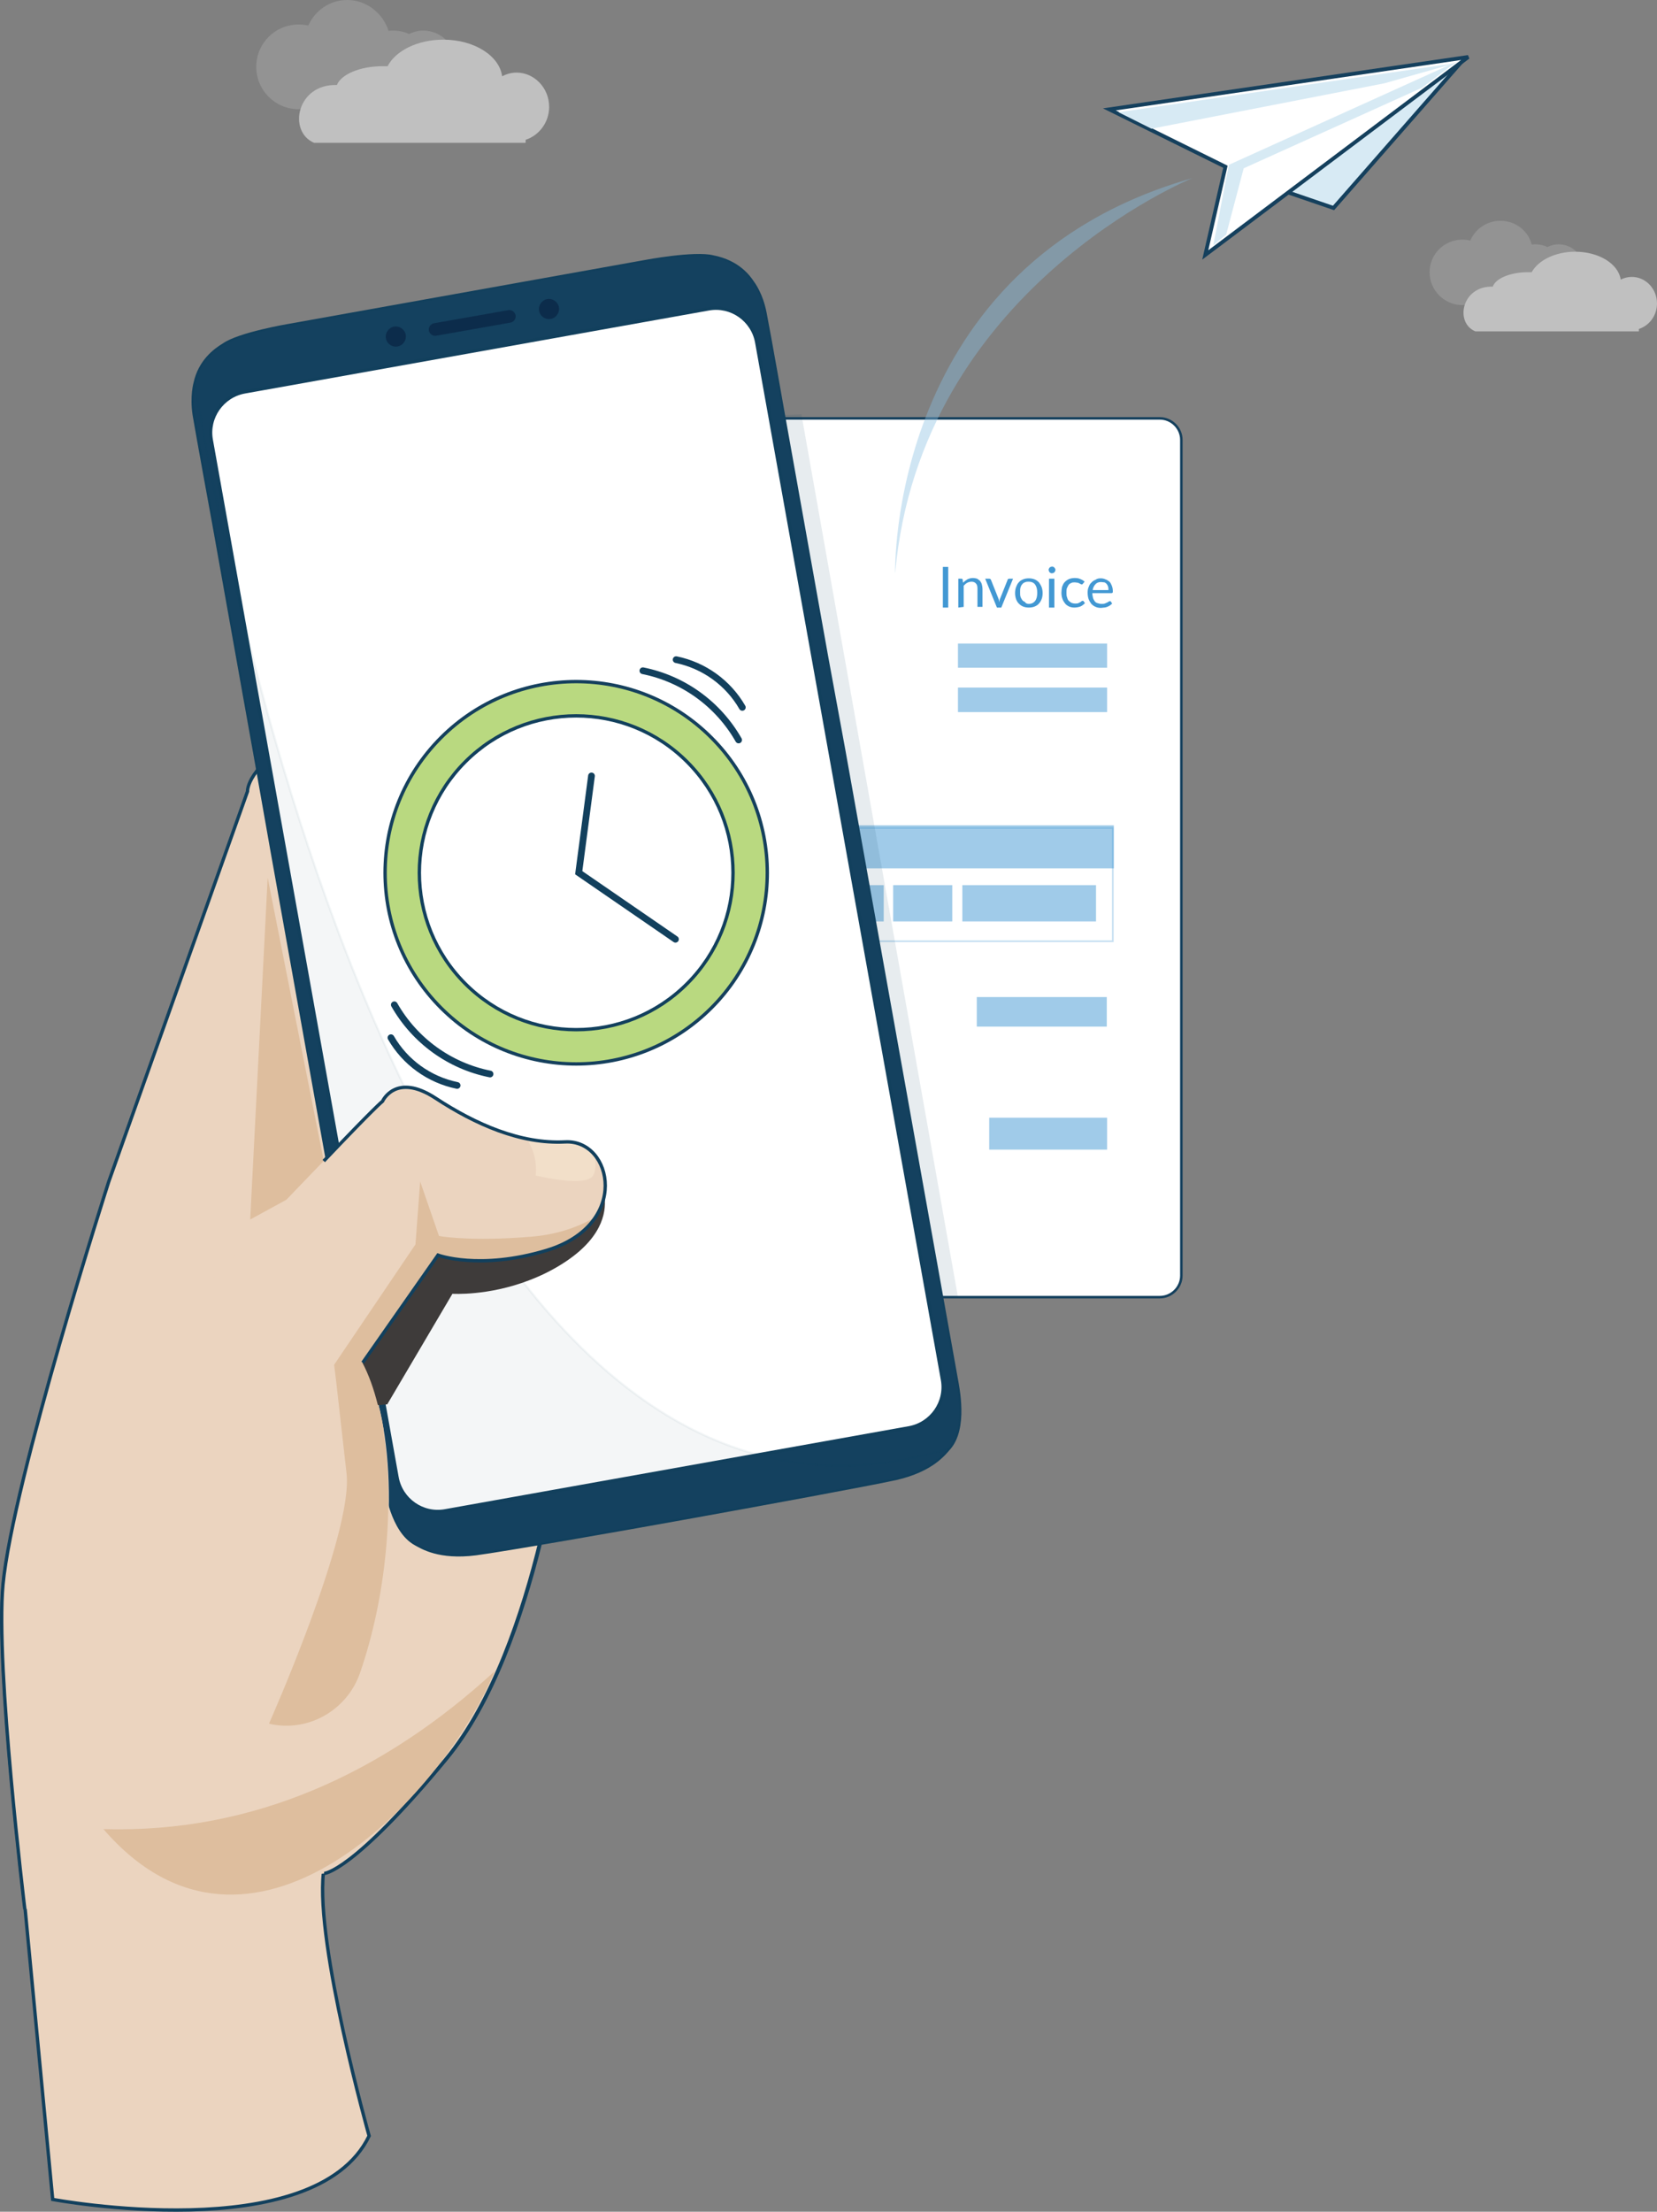 <?xml version="1.0" encoding="UTF-8" standalone="no"?>
<!-- Generator: Adobe Illustrator 23.0.0, SVG Export Plug-In . SVG Version: 6.00 Build 0)  -->

<svg
   xmlns:dc="http://purl.org/dc/elements/1.1/"
   xmlns:cc="http://creativecommons.org/ns#"
   xmlns:rdf="http://www.w3.org/1999/02/22-rdf-syntax-ns#"
   xmlns:svg="http://www.w3.org/2000/svg"
   xmlns="http://www.w3.org/2000/svg"
   xmlns:sodipodi="http://sodipodi.sourceforge.net/DTD/sodipodi-0.dtd"
   xmlns:inkscape="http://www.inkscape.org/namespaces/inkscape"
   version="1.1"
   id="Layer_1"
   x="0px"
   y="0px"
   viewBox="0 0 493.285 658.167"
   enable-background="new 0 0 493.2 549.3"
   xml:space="preserve"
   sodipodi:docname="hero_invoice_reminder.svg"
   width="493.285"
   height="658.167"
   inkscape:version="0.92.3 (2405546, 2018-03-11)"><rect x="0" y="0" width="493.285" height="658.167" fill="#808080" stroke="none"/><defs
   id="defs171" /><sodipodi:namedview
   pagecolor="#ffffff"
   bordercolor="#666666"
   borderopacity="1"
   objecttolerance="10"
   gridtolerance="10"
   guidetolerance="10"
   inkscape:pageopacity="0"
   inkscape:pageshadow="2"
   inkscape:window-width="1920"
   inkscape:window-height="1007"
   id="namedview169"
   showgrid="false"
   fit-margin-top="0"
   fit-margin-left="0"
   fit-margin-right="0"
   fit-margin-bottom="0"
   inkscape:zoom="0.42963773"
   inkscape:cx="-495.90058"
   inkscape:cy="383.41655"
   inkscape:window-x="-9"
   inkscape:window-y="-9"
   inkscape:window-maximized="1"
   inkscape:current-layer="Layer_1" />

<g
   transform="translate(-13.715,-18.4)"
   id="g160-6"><path
     style="clip-rule:evenodd;fill:#ebd4bf;fill-rule:evenodd;stroke:#12405d;stroke-miterlimit:10"
     inkscape:connector-curvature="0"
     stroke-miterlimit="10"
     d="M 87.5,253.9 46.2,370 c 0,0 -28.6,89.2 -31.5,120 -2.3,24.2 6.5,96.5 6.5,96.5 l 8.2,86.4 c 0,0 78,14.6 94.2,-18.9 0,0 -16,-56.8 -13.6,-78.3 0,0 8.8,-0.1 36.7,-34 13.7,-16.6 22.4,-42.2 27.8,-63.8"
     id="path2-0" /><g
     style="opacity:0.5"
     id="g8"><path
       style="opacity:0.3;fill:#ffffff"
       inkscape:connector-curvature="0"
       d="m 117.1,18.4 c -5.2,0 -9.6,3.1 -11.6,7.6 -0.9,-0.2 -1.9,-0.3 -2.9,-0.3 -7,0 -12.6,5.6 -12.6,12.6 0,7 5.7,12.6 12.6,12.6 1.6,0 3.1,-0.3 4.5,-0.8 2.1,2.6 5.4,4.3 9.1,4.3 3.9,0 7.3,-1.9 9.4,-4.8 1.5,0.7 3.3,1.2 5.1,1.2 3.5,0 6.5,-1.5 8.7,-3.9 0.1,0 0.2,0 0.3,0 5.4,0 9.7,-4.3 9.7,-9.7 0,-5.4 -4.4,-9.7 -9.7,-9.7 -1.5,0 -2.9,0.4 -4.2,1 -1.4,-0.6 -3,-1 -4.7,-1 -0.5,0 -0.9,0 -1.4,0.1 -1.7,-5.3 -6.6,-9.2 -12.3,-9.2 z"
       id="path4-7" /><path
       style="fill:#ffffff"
       inkscape:connector-curvature="0"
       d="m 145.7,30.2 c -7.7,0 -14.2,3.3 -16.6,7.9 -0.5,0 -1,0 -1.5,0 -6.7,0 -12.3,2.4 -13.6,5.6 -11.9,-0.4 -14.7,13.8 -6.8,17.2 h 63 V 60 c 4,-1.3 7,-5.2 7,-9.8 0,-5.6 -4.4,-10.2 -9.7,-10.2 -1.5,0 -3,0.4 -4.3,1.1 -0.8,-6.1 -8.3,-10.9 -17.5,-10.9 z"
       id="path6" /></g><g
     style="opacity:0.5"
     id="g14"><path
       style="opacity:0.3;fill:#ffffff"
       inkscape:connector-curvature="0"
       d="m 460.4,84.1 c -4,0 -7.5,2.4 -9,5.9 -0.7,-0.2 -1.5,-0.3 -2.3,-0.3 -5.4,0 -9.8,4.3 -9.8,9.7 0,5.4 4.4,9.8 9.8,9.8 1.2,0 2.4,-0.2 3.5,-0.6 1.7,2 4.2,3.3 7,3.3 3,0 5.6,-1.5 7.3,-3.7 1.2,0.6 2.5,0.9 3.9,0.9 2.7,0 5.1,-1.2 6.7,-3 0.1,0 0.1,0 0.2,0 4.2,0 7.5,-3.3 7.5,-7.5 0,-4.2 -3.4,-7.5 -7.5,-7.5 -1.2,0 -2.3,0.3 -3.3,0.8 -1.1,-0.5 -2.3,-0.8 -3.6,-0.8 -0.4,0 -0.7,0 -1.1,0.1 -1,-4.1 -4.8,-7.1 -9.3,-7.1 z"
       id="path10-8" /><path
       style="fill:#ffffff"
       inkscape:connector-curvature="0"
       d="m 482.6,93.3 c -5.9,0 -11,2.6 -12.9,6.1 -0.4,0 -0.7,0 -1.1,0 -5.2,0 -9.6,1.8 -10.5,4.3 -9.2,-0.3 -11.4,10.7 -5.2,13.3 h 48.7 v -0.7 c 3.1,-1 5.4,-4 5.4,-7.6 0,-4.4 -3.4,-7.9 -7.5,-7.9 -1.2,0 -2.3,0.3 -3.3,0.8 -0.7,-4.7 -6.5,-8.3 -13.6,-8.3 z"
       id="path12" /></g><g
     id="g85-5"><path
       style="fill:#ffffff;stroke:#15405d;stroke-width:0.75"
       inkscape:connector-curvature="0"
       d="M 359,404.4 H 186.6 c -3.5,0 -6.4,-2.9 -6.4,-6.4 V 149.3 c 0,-3.5 2.9,-6.4 6.4,-6.4 H 359 c 3.5,0 6.4,2.9 6.4,6.4 V 398 c 0,3.5 -2.9,6.4 -6.4,6.4 z"
       id="path16-1" /><g
       id="g83-3"><g
         id="g39-1"><g
           id="path2794-7-8_1_"><path
             style="fill:#4298d3"
             inkscape:connector-curvature="0"
             d="m 296,199.2 h -1.6 v -12.1 h 1.6 z"
             id="path18" /></g><g
           id="path2796-6-9_1_"><path
             style="fill:#4298d3"
             inkscape:connector-curvature="0"
             d="m 299,199.2 v -8.6 h 0.9 c 0.2,0 0.4,0.1 0.4,0.3 l 0.1,0.9 c 0.4,-0.4 0.8,-0.7 1.3,-1 0.4,-0.2 1,-0.4 1.6,-0.4 0.5,0 0.9,0.1 1.3,0.2 0.3,0.2 0.6,0.4 0.9,0.7 0.2,0.3 0.4,0.6 0.5,1 0.1,0.4 0.2,0.9 0.2,1.3 v 5.4 h -1.5 v -5.4 c 0,-0.7 -0.1,-1.2 -0.4,-1.5 -0.3,-0.4 -0.8,-0.6 -1.3,-0.6 -0.4,0 -0.9,0.1 -1.3,0.3 -0.4,0.2 -0.7,0.5 -1.1,0.9 v 6.3 z"
             id="path21" /></g><g
           id="path2798-8-9_1_"><path
             style="fill:#4298d3"
             inkscape:connector-curvature="0"
             d="m 307,190.6 h 1.2 c 0.1,0 0.2,0 0.3,0.1 0.1,0 0.1,0.1 0.2,0.2 l 2.2,5.5 c 0.1,0.2 0.1,0.4 0.2,0.6 0,0.2 0.1,0.4 0.1,0.6 0,-0.2 0.1,-0.4 0.1,-0.6 0,-0.2 0.1,-0.4 0.2,-0.6 l 2.2,-5.5 c 0,-0.1 0.1,-0.2 0.1,-0.2 0.1,0 0.2,-0.1 0.3,-0.1 h 1.2 l -3.5,8.6 h -1.3 z"
             id="path24" /></g><g
           id="path2800-8-1_1_"><path
             style="fill:#4298d3"
             inkscape:connector-curvature="0"
             d="m 320,190.5 c 0.6,0 1.2,0.1 1.7,0.3 0.5,0.2 0.9,0.5 1.3,0.9 0.3,0.4 0.6,0.9 0.8,1.4 0.2,0.5 0.3,1.2 0.3,1.8 0,0.7 -0.1,1.3 -0.3,1.8 -0.2,0.5 -0.5,1 -0.8,1.3 -0.3,0.4 -0.8,0.7 -1.3,0.9 -0.5,0.2 -1.1,0.3 -1.7,0.3 -0.6,0 -1.2,-0.1 -1.7,-0.3 -0.5,-0.2 -0.9,-0.5 -1.3,-0.9 -0.4,-0.4 -0.6,-0.8 -0.8,-1.3 -0.2,-0.6 -0.3,-1.2 -0.3,-1.8 0,-0.6 0.1,-1.3 0.3,-1.8 0.2,-0.5 0.4,-1 0.8,-1.4 0.3,-0.4 0.8,-0.7 1.3,-0.9 0.5,-0.2 1,-0.3 1.7,-0.3 z m 0,7.6 c 0.8,0 1.4,-0.3 1.9,-0.9 0.4,-0.6 0.6,-1.3 0.6,-2.4 0,-1.1 -0.2,-1.8 -0.6,-2.4 -0.4,-0.6 -1.1,-0.9 -1.9,-0.9 -0.4,0 -0.8,0 -1.2,0.2 -0.3,0.1 -0.6,0.3 -0.8,0.6 -0.2,0.2 -0.4,0.6 -0.5,1 -0.1,0.4 -0.1,0.8 -0.1,1.3 0,0.5 0,1 0.1,1.3 0.1,0.4 0.3,0.7 0.5,1 0.2,0.3 0.5,0.5 0.8,0.6 0.3,0.5 0.7,0.6 1.2,0.6 z"
             id="path27" /></g><g
           id="path2802-0-3_1_"><path
             style="fill:#4298d3"
             inkscape:connector-curvature="0"
             d="m 327.6,190.6 v 8.6 H 326 v -8.6 z m 0.3,-2.6 c 0,0.1 0,0.3 -0.1,0.4 -0.1,0.1 -0.1,0.2 -0.2,0.3 -0.1,0.1 -0.2,0.2 -0.3,0.2 -0.1,0 -0.3,0.1 -0.4,0.1 -0.1,0 -0.3,0 -0.4,-0.1 -0.1,0 -0.2,-0.1 -0.3,-0.2 -0.1,-0.1 -0.2,-0.2 -0.2,-0.3 0,-0.1 -0.1,-0.2 -0.1,-0.4 0,-0.2 0,-0.3 0.1,-0.4 0,-0.1 0.1,-0.2 0.2,-0.3 0.1,-0.1 0.2,-0.2 0.3,-0.2 0.1,0 0.2,-0.1 0.4,-0.1 0.1,0 0.3,0 0.4,0.1 0.1,0 0.2,0.1 0.3,0.2 0.1,0.1 0.1,0.2 0.2,0.3 0.1,0.1 0.1,0.2 0.1,0.4 z"
             id="path30" /></g><g
           id="path2804-0-9_1_"><path
             style="fill:#4298d3"
             inkscape:connector-curvature="0"
             d="m 336,192.2 c 0,0 0,0.1 -0.1,0.1 0,0 -0.1,0 -0.2,0 -0.1,0 -0.2,0 -0.3,-0.1 -0.1,-0.1 -0.2,-0.1 -0.4,-0.2 -0.1,-0.1 -0.3,-0.2 -0.5,-0.2 -0.2,0 -0.5,-0.1 -0.8,-0.1 -0.4,0 -0.8,0 -1.1,0.2 -0.3,0.1 -0.6,0.3 -0.8,0.6 -0.2,0.3 -0.3,0.6 -0.5,1 -0.1,0.4 -0.1,0.9 -0.1,1.3 0,0.5 0,1 0.2,1.4 0.1,0.4 0.2,0.7 0.5,1 0.2,0.2 0.5,0.4 0.8,0.6 0.3,0.1 0.7,0.2 1.1,0.2 0.3,0 0.6,0 0.9,-0.1 0.2,-0.1 0.4,-0.2 0.6,-0.3 0.2,-0.1 0.3,-0.2 0.4,-0.3 0.1,-0.1 0.2,-0.1 0.3,-0.1 0.1,0 0.2,0 0.3,0.1 l 0.4,0.6 c -0.4,0.4 -0.9,0.8 -1.4,1 -0.6,0.2 -1.2,0.3 -1.8,0.3 -0.5,0 -1,-0.1 -1.5,-0.3 -0.4,-0.2 -0.9,-0.5 -1.2,-0.9 -0.3,-0.4 -0.6,-0.8 -0.8,-1.4 -0.2,-0.5 -0.3,-1.2 -0.3,-1.8 0,-0.6 0.1,-1.3 0.2,-1.8 0.2,-0.5 0.4,-1 0.8,-1.4 0.4,-0.4 0.8,-0.7 1.3,-0.9 0.5,-0.2 1.1,-0.3 1.7,-0.3 0.6,0 1.2,0.1 1.6,0.3 0.5,0.2 0.9,0.4 1.3,0.8 z"
             id="path33" /></g><g
           id="path2806-6-4_1_"><path
             style="fill:#4298d3"
             inkscape:connector-curvature="0"
             d="m 341.4,190.5 c 0.5,0 1,0.1 1.4,0.3 0.4,0.1 0.8,0.4 1.2,0.7 0.3,0.3 0.5,0.7 0.7,1.2 0.2,0.5 0.3,1 0.3,1.6 0,0.2 0,0.4 -0.1,0.5 0,0 -0.1,0.1 -0.3,0.1 h -5.7 c 0,0.5 0.1,1 0.2,1.4 0.1,0.4 0.3,0.7 0.5,1 0.2,0.3 0.5,0.5 0.9,0.6 0.3,0.1 0.7,0.2 1.1,0.2 0.4,0 0.7,0 1,-0.1 0.2,-0.1 0.5,-0.2 0.7,-0.3 0.2,-0.1 0.4,-0.2 0.5,-0.3 0.1,-0.1 0.3,-0.1 0.4,-0.1 0.1,0 0.2,0 0.2,0.1 l 0.4,0.6 c -0.2,0.2 -0.4,0.4 -0.7,0.6 -0.2,0.1 -0.5,0.3 -0.8,0.4 -0.3,0.1 -0.6,0.2 -0.9,0.2 -0.3,0 -0.6,0.1 -0.9,0.1 -0.6,0 -1.2,-0.1 -1.6,-0.3 -0.5,-0.2 -0.9,-0.5 -1.3,-0.9 -0.3,-0.4 -0.6,-0.9 -0.8,-1.4 -0.2,-0.6 -0.3,-1.2 -0.3,-2 0,-0.6 0.1,-1.2 0.3,-1.6 0.2,-0.5 0.4,-1 0.8,-1.3 0.3,-0.4 0.8,-0.7 1.3,-0.9 0.4,-0.3 0.9,-0.4 1.5,-0.4 z m 0.1,1.1 c -0.7,0 -1.3,0.2 -1.7,0.7 -0.4,0.4 -0.7,1 -0.8,1.7 h 4.7 c 0,-0.4 0,-0.7 -0.1,-1 -0.1,-0.3 -0.2,-0.5 -0.4,-0.8 -0.2,-0.2 -0.4,-0.4 -0.7,-0.5 -0.4,0 -0.7,-0.1 -1,-0.1 z"
             id="path36" /></g></g><g
         style="opacity:0.5"
         id="path2808-0-4_3_-7"><path
           style="fill:#4298d3"
           inkscape:connector-curvature="0"
           d="m 298.9,209.9 h 44.4 v 7.2 h -44.4 z"
           id="path41-7" /></g><g
         style="opacity:0.5"
         id="path2810-1-0_3_-6"><path
           style="fill:#4298d3"
           inkscape:connector-curvature="0"
           d="m 298.9,223 h 44.4 v 7.3 h -44.4 z"
           id="path44-8" /></g><g
         style="opacity:0.5"
         id="path2812-3-4_3_-9"><path
           style="fill:#4298d3"
           inkscape:connector-curvature="0"
           d="m 200.4,225.5 h 26.3 v 7.3 h -26.3 z"
           id="path47-2" /></g><g
         style="opacity:0.5"
         id="path2814-9-7_3_-1"><path
           style="fill:#4298d3"
           inkscape:connector-curvature="0"
           d="m 200.4,238.7 h 15.3 v 7.3 h -15.3 z"
           id="path50-4" /></g><g
         style="opacity:0.3"
         id="path2816-8-4_3_-0"><path
           style="fill:none;stroke:#4298d3;stroke-width:0.5;stroke-miterlimit:10"
           inkscape:connector-curvature="0"
           stroke-miterlimit="10"
           d="M 200.4,264.8 H 345 v 33.7 H 200.4 Z"
           id="path53-5" /></g><g
         style="opacity:0.5"
         id="path2818-2-6_3_-0"><path
           style="fill:#4298d3"
           inkscape:connector-curvature="0"
           d="m 200.4,264 h 144.9 v 12.8 H 200.4 Z"
           id="path56-0" /></g><g
         style="opacity:0.5"
         id="path2820-7-6_3_-2"><path
           style="fill:#4298d3"
           inkscape:connector-curvature="0"
           d="m 304.5,315.1 h 38.7 v 8.8 h -38.7 z"
           id="path59-1" /></g><g
         style="opacity:0.5"
         id="path2822-2-8_3_-4"><path
           style="fill:#4298d3"
           inkscape:connector-curvature="0"
           d="m 308.2,351 h 35.1 v 9.5 h -35.1 z"
           id="path62-8" /></g><g
         style="opacity:0.5"
         id="path2824-1-1_3_-5"><path
           style="fill:#4298d3"
           inkscape:connector-curvature="0"
           d="m 204.8,281.8 h 34.6 v 10.8 h -34.6 z"
           id="path65-9" /></g><g
         style="opacity:0.5"
         id="path2826-0-4_3_-4"><path
           style="fill:#4298d3"
           inkscape:connector-curvature="0"
           d="m 242.2,281.8 h 34.6 v 10.8 h -34.6 z"
           id="path68-6" /></g><g
         style="opacity:0.5"
         id="path2828-8-3_3_-8"><path
           style="fill:#4298d3"
           inkscape:connector-curvature="0"
           d="m 279.6,281.8 h 17.6 v 10.8 h -17.6 z"
           id="path71-8" /></g><g
         style="opacity:0.5"
         id="path2830-5-9_3_-5"><path
           style="fill:#4298d3"
           inkscape:connector-curvature="0"
           d="M 300.2,281.8 H 340 v 10.8 h -39.8 z"
           id="path74-9" /></g><g
         style="opacity:0.2"
         id="path2832-9-1_3_-5"><path
           style="fill:#4298d3"
           inkscape:connector-curvature="0"
           d="m 221.1,206.6 c 0,2.2 -4.6,4 -10.3,4 -5.8,0 -10.4,-1.8 -10.4,-4 0,-2.2 4.6,-4 10.3,-4 5.7,0 10.4,1.8 10.4,4 z"
           id="path77-4" /></g><g
         id="path2834-3-1_3_-4"><path
           style="fill:#15405d"
           inkscape:connector-curvature="0"
           d="m 205.2,206.8 v -14.9 h 5.1 c 1,0 1.8,0.1 2.5,0.3 0.7,0.2 1.3,0.4 1.7,0.8 0.4,0.4 0.8,0.8 1,1.3 0.2,0.5 0.3,1.1 0.3,1.7 0,0.3 0,0.7 -0.2,1 -0.1,0.3 -0.2,0.6 -0.5,0.9 -0.2,0.3 -0.5,0.5 -0.8,0.8 -0.3,0.2 -0.7,0.4 -1.2,0.6 2,0.4 3,1.5 3,3.3 0,0.6 -0.1,1.2 -0.3,1.7 -0.2,0.5 -0.6,1 -1.1,1.4 -0.4,0.4 -1,0.7 -1.7,0.9 -0.7,0.2 -1.4,0.3 -2.3,0.3 z m 2.8,-6.5 v 4.4 h 2.8 c 0.5,0 1,-0.1 1.3,-0.2 0.3,-0.1 0.6,-0.3 0.8,-0.5 0.2,-0.2 0.4,-0.4 0.5,-0.7 0,-0.3 0.1,-0.6 0.1,-0.9 0,-0.3 0,-0.6 -0.1,-0.9 -0.1,-0.2 -0.2,-0.5 -0.5,-0.6 -0.2,-0.2 -0.5,-0.3 -0.8,-0.4 -0.3,-0.1 -0.8,-0.1 -1.3,-0.1 z m 0,-2 h 2.2 c 0.9,0 1.6,-0.1 2.1,-0.5 0.5,-0.3 0.7,-0.9 0.7,-1.6 0,-0.8 -0.2,-1.3 -0.6,-1.6 -0.5,-0.3 -1.2,-0.5 -2.1,-0.5 H 208 Z"
           id="path80-2" /></g></g></g><polygon
     style="opacity:0.1;fill:#134160"
     points="252.3,141.7 298.9,404.4 285.9,404.6 238.2,142.3 "
     id="polygon87-3" /><path
     style="clip-rule:evenodd;fill:#ebd4bf;fill-rule:evenodd;stroke:#12405d;stroke-miterlimit:10"
     inkscape:connector-curvature="0"
     stroke-miterlimit="10"
     d="m 21.1,586.5 c 0,0 -8.8,-72.3 -6.5,-96.5 2.9,-30.9 31.5,-120 31.5,-120 L 87.4,253.9 c 0,0 -0.5,-7.5 17.3,-17.3 17.8,-9.8 50.7,106.1 50.7,106.1 l 26.4,94.3 c 0,0 -7.4,70.9 -35.3,104.8 -27.9,33.9 -36.3,34.1 -36.3,34.1"
     id="path89-0" /><g
     id="g131-5"><path
       style="fill:#14415f;stroke:#12405d;stroke-width:0.663;stroke-miterlimit:10"
       inkscape:connector-curvature="0"
       stroke-miterlimit="10"
       d="m 298.5,428.5 -33.4,-186.6 -5.2,-28.3 -3.4,-19 -9.2,-51.5 c 0,0 -4.5,-25.6 -5.7,-31.6 -1.1,-5.8 -3.7,-9.1 -3.7,-9.1 -3.5,-5.4 -8.8,-7.1 -11.9,-7.7 -5.5,-1.4 -20.3,1.4 -20.3,1.4 l -106,19 c 0,0 -14.9,2.5 -19.5,5.8 -2.7,1.6 -7.1,5 -8.5,11.3 0,0 -1.2,4 -0.3,9.8 1,6 5.7,31.6 5.7,31.6 l 9.2,51.5 3.4,19 5,28.3 33.4,186.6 c 0.5,2.8 2.2,15 9.2,18.9 2,1.1 7.1,4.4 18.1,3 8.3,-1.1 41,-6.8 62.6,-10.7 21.6,-3.9 54.3,-9.9 62.5,-11.7 10.8,-2.5 14.4,-7.4 15.9,-9.1 5.2,-6 2.6,-18.1 2.1,-20.9 z"
       id="path91-0" /><g
       id="g105-4"><g
         id="g99-2"><path
           style="fill:#0c2c4b"
           inkscape:connector-curvature="0"
           d="m 143.6,118.3 c -1,0.2 -2,-0.5 -2.2,-1.5 -0.2,-1 0.5,-2 1.5,-2.2 l 22.1,-3.9 c 1,-0.2 2,0.5 2.2,1.5 0.2,1 -0.5,2 -1.5,2.2 z"
           id="path93-4" /><path
           style="fill:#0c2c4b"
           inkscape:connector-curvature="0"
           d="m 143.6,117.8 c -0.8,0.1 -1.5,-0.4 -1.7,-1.2 -0.1,-0.8 0.4,-1.5 1.2,-1.7 l 22.1,-3.9 c 0.8,-0.1 1.5,0.4 1.7,1.2 0.1,0.8 -0.4,1.5 -1.2,1.7 z"
           id="path95-1" /><path
           style="fill:#0c2c4b"
           inkscape:connector-curvature="0"
           d="m 166.6,112.3 c 0.1,0.7 -0.3,1.4 -1,1.5 l -22.1,3.9 c -0.7,0.1 -1.4,-0.3 -1.5,-1 v 0 c -0.1,-0.7 0.3,-1.4 1,-1.5 l 22.1,-3.9 c 0.7,-0.2 1.4,0.3 1.5,1 z"
           id="path97-7" /></g><path
         style="fill:#0c2c4b"
         inkscape:connector-curvature="0"
         d="m 174.2,110.9 c -0.3,-1.6 0.8,-3.2 2.4,-3.5 1.6,-0.3 3.2,0.8 3.5,2.4 0.3,1.6 -0.8,3.2 -2.4,3.5 -1.7,0.3 -3.2,-0.8 -3.5,-2.4 z"
         id="path101-3" /><path
         style="fill:#0c2c4b"
         inkscape:connector-curvature="0"
         d="m 128.6,119.1 c -0.3,-1.6 0.8,-3.2 2.4,-3.5 1.6,-0.3 3.2,0.8 3.5,2.4 0.3,1.6 -0.8,3.2 -2.4,3.5 -1.7,0.3 -3.2,-0.8 -3.5,-2.4 z"
         id="path103-7" /></g><path
       style="fill:#ffffff;stroke:#12405d;stroke-miterlimit:10"
       inkscape:connector-curvature="0"
       stroke-miterlimit="10"
       d="m 294.3,429 c 1.2,6.7 -3.3,13.1 -10,14.3 L 146.2,468 c -6.7,1.2 -13.1,-3.3 -14.3,-10 L 76.6,149.3 c -1.2,-6.7 3.3,-13.1 10,-14.3 l 138.1,-24.7 c 6.7,-1.2 13.1,3.3 14.3,10 z"
       id="path107-5" /><g
       id="g127-2"><circle
         style="fill:#b9d980;stroke:#15405d;stroke-linecap:round;stroke-miterlimit:10"
         r="56.9"
         transform="matrix(0.707,-0.707,0.707,0.707,-142.379,212.507)"
         stroke-miterlimit="10"
         cx="185.3"
         cy="278.1"
         id="ellipse109-6" /><g
         id="g115-7"><path
           style="fill:none;stroke:#12405d;stroke-width:2;stroke-linecap:round;stroke-miterlimit:10"
           inkscape:connector-curvature="0"
           stroke-miterlimit="10"
           d="m 205.1,218 c 12,2.4 22.4,9.9 28.5,20.6"
           id="path111-3" /><path
           style="fill:none;stroke:#12405d;stroke-width:2;stroke-linecap:round;stroke-miterlimit:10"
           inkscape:connector-curvature="0"
           stroke-miterlimit="10"
           d="m 215,214.7 c 8.3,1.7 15.5,6.9 19.7,14.2"
           id="path113-5" /></g><g
         id="g121-6"><path
           style="fill:none;stroke:#12405d;stroke-width:2;stroke-linecap:round;stroke-miterlimit:10"
           inkscape:connector-curvature="0"
           stroke-miterlimit="10"
           d="m 159.6,338 c -12,-2.4 -22.4,-9.9 -28.5,-20.6"
           id="path117-4" /><path
           style="fill:none;stroke:#12405d;stroke-width:2;stroke-linecap:round;stroke-miterlimit:10"
           inkscape:connector-curvature="0"
           stroke-miterlimit="10"
           d="m 149.8,341.4 c -8.3,-1.7 -15.5,-6.9 -19.7,-14.2"
           id="path119-0" /></g><circle
         style="fill:#ffffff;stroke:#12405d;stroke-miterlimit:10"
         r="46.7"
         transform="matrix(0.707,-0.707,0.707,0.707,-142.379,212.507)"
         stroke-miterlimit="10"
         cx="185.3"
         cy="278.1"
         id="ellipse123-2" /><polyline
         style="fill:none;stroke:#12405d;stroke-width:2;stroke-linecap:round;stroke-miterlimit:10"
         stroke-miterlimit="10"
         points="214.8,297.9      186,278.1 189.8,249.3    "
         id="polyline125-3" /></g><path
       style="opacity:0.05;fill:#14415f;stroke:#12405d;stroke-width:0.663;stroke-miterlimit:10"
       inkscape:connector-curvature="0"
       stroke-miterlimit="10"
       d="m 71.4,142 c 1,6 5.7,31.6 5.7,31.6 l 9.2,51.5 3.4,19 5,28.3 33.4,186.6 c 0.5,2.8 2.2,15 9.2,18.9 2,1.1 7.1,4.4 18.1,3 8.3,-1.1 41,-6.8 62.6,-10.7 21.6,-3.9 54.3,-9.9 62.5,-11.7 10.8,-2.5 14.4,-7.4 15.9,-9.1 C 126.2,502.1 71.7,132.1 71.7,132.1 c 0,0 -1.3,4.1 -0.3,9.9 z"
       id="path129-2" /></g><polygon
     style="clip-rule:evenodd;fill:#debe9e;fill-rule:evenodd"
     points="110.1,363.9 99,375.4 88.2,381.3 93.4,279.6 "
     id="polygon133-3" /><path
     style="clip-rule:evenodd;fill:#ebd4bf;fill-rule:evenodd"
     inkscape:connector-curvature="0"
     d="m 32.4,540.8 c 0,0 -4.8,-71.7 10.5,-98.8 8.9,-15.8 36.1,-45.7 57.4,-67.9 15.2,-16 27.4,-28 27.4,-28 0,0 3.9,-8.7 15.8,-0.9 11.9,7.8 25.3,13.7 38.6,13 14.1,-0.7 19.5,24.7 -5.6,32.3 -20,6 -32.3,1.4 -32.3,1.4 l -22.4,32 c 19.6,37.2 1.7,145.4 -53.1,137 -27.8,-4.2 -36.3,-20.1 -36.3,-20.1 z"
     id="path135-9" /><path
     style="clip-rule:evenodd;fill:#debe9e;fill-rule:evenodd"
     inkscape:connector-curvature="0"
     d="m 128,445.2 c 3.1,21 0.8,48.2 -7.1,71 -3.5,10.2 -13.7,16.8 -24.4,15.6 -1.8,-0.2 -2.7,-0.5 -2.7,-0.5 0,0 25,-56.2 23.1,-74.3 -0.6,-5.4 -1.2,-10.5 -1.7,-15 -0.1,-0.6 -0.1,-1.2 -0.2,-1.8 -0.9,-8.3 -1.6,-14.1 -1.8,-15.4 0,-0.2 0,-0.3 0,-0.3 l 24.2,-35.8 1.4,-18.7 5.6,16.2 c 0,0 7.7,1.5 23.5,0.5 1.3,-0.1 2.7,-0.2 4.1,-0.3 8.5,-0.7 14.9,-3.4 19.3,-6 -2.7,4.2 -7.4,7.9 -14.8,10.1 -2.5,0.7 -4.8,1.3 -7,1.8 -15.8,3.2 -25.3,-0.4 -25.3,-0.4 l -22.4,32 c 1.9,3.6 3.4,7.9 4.6,12.6 0.6,2.3 1.1,4.7 1.5,7.3 -0.1,0.4 0,0.9 0.1,1.4 z"
     id="path137-5" /><path
     style="clip-rule:evenodd;fill:#debe9e;fill-rule:evenodd"
     inkscape:connector-curvature="0"
     d="m 161,515.7 c -16.2,38.6 -73,97.4 -116.5,47 45,1.3 83.8,-17 116.5,-47 z"
     id="path139-1" /><path
     style="clip-rule:evenodd;opacity:0.7;fill:#f6e5ce;fill-rule:evenodd"
     inkscape:connector-curvature="0"
     d="m 173.2,368.2 c 0.4,-4.3 -0.7,-7.9 -2.7,-10.9 3.8,0.8 7.7,1.1 11.5,0.9 3.3,-0.2 6,1.1 8.1,3.1 1.1,2.2 1.2,4.7 0.3,6.7 -1.8,4 -17.2,0.2 -17.2,0.2 z"
     id="path141-8" /><path
     style="clip-rule:evenodd;fill:#3e3b3a;fill-rule:evenodd"
     inkscape:connector-curvature="0"
     d="m 129,436.3 -1.2,0.1 c -0.5,0.1 -1,0.1 -1.6,0.1 -1.2,-4.8 -2.7,-9 -4.6,-12.6 l 22.4,-32 c 0,0 9.5,3.5 25.3,0.4 2.2,-0.4 4.6,-1 7,-1.8 7.4,-2.2 12.1,-6 14.8,-10.1 1.3,-2.1 2.2,-4.3 2.5,-6.4 0.7,4.1 0.1,11.9 -11,19.5 -3.8,2.6 -7.7,4.5 -11.4,5.9 -12.2,4.7 -22.8,4 -22.8,4 z"
     id="path143-8" /><path
     style="clip-rule:evenodd;fill:none;fill-rule:evenodd;stroke:#12405d;stroke-miterlimit:10"
     inkscape:connector-curvature="0"
     stroke-miterlimit="10"
     d="m 110.1,363.9 c 15.2,-16 17.5,-17.8 17.5,-17.8 0,0 3.9,-8.7 15.8,-0.9 11.9,7.8 25.3,13.7 38.6,13 14.1,-0.7 19.5,24.7 -5.6,32.3 -20,6 -32.3,1.4 -32.3,1.4 l -22.4,32"
     id="path145-7" /><g
     id="g158"><path
       style="opacity:0.4;fill:#88bee2"
       inkscape:connector-curvature="0"
       d="m 280.2,189.1 c 0,0 -2.5,-91.9 88.5,-117.7 0,0 -81.2,33 -88.5,117.7 z"
       id="path147-2" /><g
       id="g156"><g
         id="g154"><g
           id="g6479_2_-4"
           transform="matrix(1.133,0,0,1.146,1569.645,1240.61)"><path
             style="fill:#d7eaf4;stroke:#15405d"
             inkscape:connector-curvature="0"
             id="path6481_2_-8"
             d="m -1043,-1019.3 20.1,6.8 34.3,-38.7 z" /><path
             style="fill:#ffffff;stroke:#15405d"
             inkscape:connector-curvature="0"
             id="path6483_2_-0"
             d="m -1056.6,-1000.3 5.3,-22.9 -30.5,-14.9 94.3,-13.6 z" /><path
             style="fill:#d7eaf4"
             inkscape:connector-curvature="0"
             id="path6485_2_-8"
             d="m -1054.5,-1002.8 4.1,-20.9 59.9,-26.8 -9.2,6.8 -46.8,20.9 -4.6,17.2 z" /></g><path
           style="fill:#d7eaf4"
           inkscape:connector-curvature="0"
           id="path6487_2_-7"
           d="m 447,37.2 -100.3,14.6 9.8,4.9 69.3,-13.5 z" /></g></g></g></g></svg>
